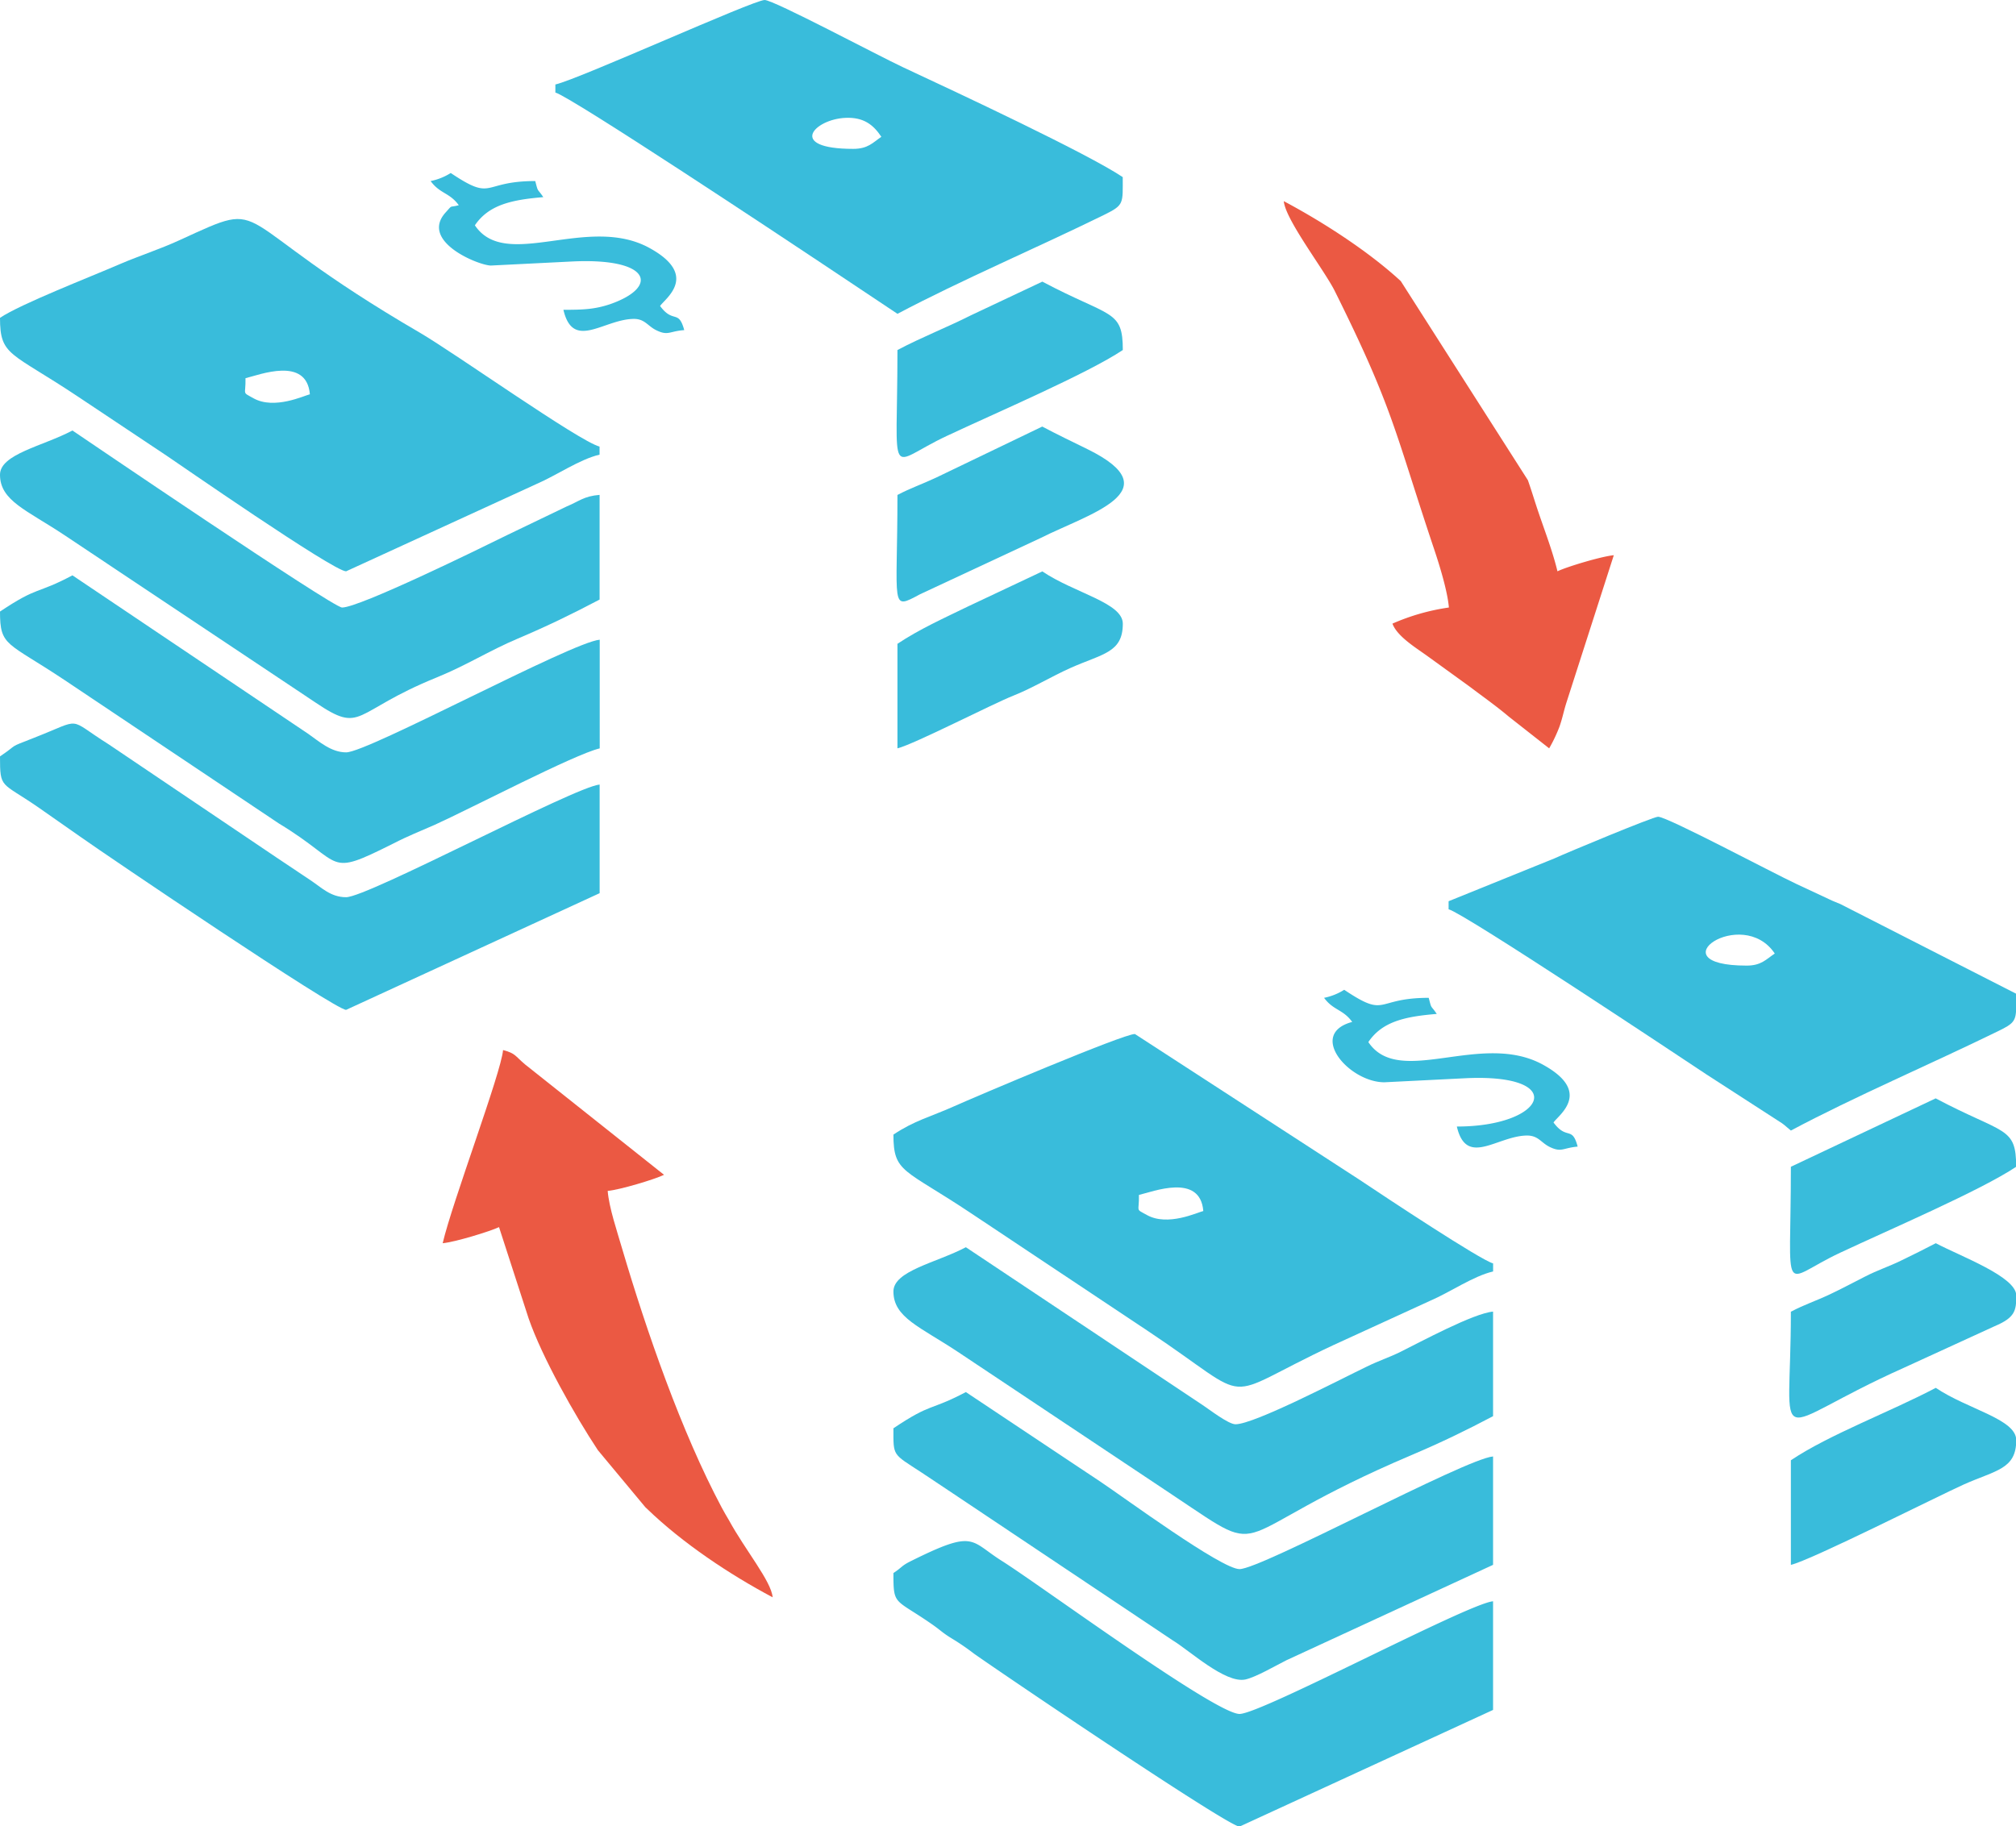 <svg xmlns="http://www.w3.org/2000/svg" viewBox="0 0 500.94 453.94"><defs><style>.cls-1{fill:#39bcdb;}.cls-1,.cls-2{fill-rule:evenodd;}.cls-2{fill:#eb5943;}</style></defs><title>Ресурс 24</title><g id="Слой_2" data-name="Слой 2"><g id="Слой_1-2" data-name="Слой 1"><path class="cls-1" d="M283,297c3.46-.79,15.22-5.5,16,4-1.47.34-8.82,3.88-14,1-3-1.67-1.9-.6-2-5Zm-61-15c0,9.58,2.58,8.39,19.39,19.62l43.8,29.17c27.72,18.45,16.67,17.32,46.12,3.54l24-11c5-2.13,10.74-6.15,15.7-7.31v-2c-3.15-.85-26.39-16.24-33.22-20.81L282,257c-2.92,0-39.69,15.62-45,18-5.92,2.64-9.67,3.46-15,7Z"/><path class="cls-1" d="M61,94c3.46-.82,15.19-5.5,16,4-1.45.34-8.82,3.88-14,1-3-1.7-1.9-.62-2-5ZM0,79c0,9.58,2.61,8.39,19.39,19.59l22.2,14.8C43.43,114.6,82.86,142,86,142l47.28-21.69c5-2.15,10.74-6.15,15.7-7.31v-2c-5.22-1.39-35.83-23.16-44.67-28.32-49.52-28.83-36.14-33.76-59.67-23-5.19,2.38-9.67,3.74-14.94,6C22.59,68.77,5,75.6,0,79Z"/><path class="cls-1" d="M212,37c-16.55,0-9.69-7.4-1.87-7.71C214.61,29.11,217,31,219,34c-2.15,1.47-3.32,3-7,3ZM138,21v2c3.94,1.08,58.28,37.19,64,41l21,14c15.93-8.42,34.67-16.41,51.36-24.6,5-2.47,4.62-2.75,4.62-9.38-8.84-5.92-41.07-21-54.65-27.33C218.38,13.92,192.27,0,190,0c-2.78,0-46,19.62-52,21Z"/><path class="cls-1" d="M434,240c-22.85,0-1.11-15.11,7-3-2.18,1.45-3.34,3-7,3Zm67,7v3.2c-.06,3.63-.6,4.2-4.62,6.15C479.59,264.56,460.86,272.55,445,281l-1.64-1.39c-.14-.11-.4-.28-.57-.43L423.95,267c-5.73-3.8-60-39.94-64-41v-2l26.33-10.66C389.17,212,410.77,203,412,203c2.3,0,28.4,13.92,34.3,16.67l8.19,3.83c.88.45,2,.85,2.78,1.19Z"/><path class="cls-1" d="M0,188c0,8.14.23,6.26,9.41,12.59L20,208c6.66,4.73,63.24,43,66,43l63-29V195c-6.12.51-57.6,28-63,28-3.83,0-6.12-2.41-8.82-4.2-3-2-5.36-3.57-8.39-5.61L27,185c-10.63-6.66-6.07-6.49-18.54-1.62C1.59,186.07,4.93,184.68,0,188Z"/><path class="cls-1" d="M222,355c0,7.06-.31,6.21,7,11,3,2,6,4,9,6l53.32,35.66c4.31,2.61,13.12,10.8,18.11,9.78,2.64-.57,7.63-3.49,10.23-4.79L371,388.94V362c-6.92.57-57.6,28-63,28-4.51,0-28.77-17.86-34.38-21.6C262,360.68,251.21,353.48,240,346c-9.1,4.79-8.39,2.55-18,9Z"/><path class="cls-1" d="M222,391c0,8.14.23,6.24,9.41,12.59,2.58,1.79,2.55,2.1,5.24,3.74A59.06,59.06,0,0,1,242,411c6.66,4.73,63.21,43,66,43l63-29V398c-6.15.51-57.6,28-63,28-6,0-49.49-32-59-38-8.14-5.1-6.58-8-22.82.09-2.24,1.13-2,1.45-4.14,2.86Z"/><path class="cls-1" d="M0,152c0,8.73,1.67,7.46,16,17l53.32,35.69c16.58,10,11.37,13.49,28.35,5,3.88-2,6.55-3,10.35-4.68,8.84-4,34.75-17.55,41-19V159c-6.92.57-57.6,28-63,28-3.74,0-6.69-2.69-9.41-4.59L18,143c-9.07,4.82-8.36,2.55-18,9Z"/><path class="cls-1" d="M222,321c0,6.49,6.66,8.79,16,15l18,12,36,24c24.49,16.33,11.14,9.89,58.68-10.32,7.48-3.17,13.61-6.15,20.32-9.69V326c-4.85.4-18.09,7.57-23,10-2.81,1.39-5.27,2.15-8.36,3.66C333,342.85,311.67,354,307,354c-1.76,0-6.52-3.69-8.19-4.79L240,310c-7.31,3.86-18,5.84-18,11Z"/><path class="cls-1" d="M0,118c0,6.49,6.69,8.79,16,15l62.39,41.61c11.85,8,9,2.35,30-6.18,7.77-3.17,13-6.63,20.3-9.72s13.58-6.15,20.3-9.69V123c-3.91.31-5.13,1.62-8.14,2.86L126,133c-7,3.46-36.68,18-41,18-2.32,0-65.34-42.89-67-44-7.29,3.88-18,5.84-18,11Z"/><path class="cls-2" d="M110,309c3-.26,11.71-2.92,14-4l7.34,22.65c3.34,9.67,11.48,24.12,17.23,32.8l11.79,14.17c.17.14.37.34.51.48,8.79,8.48,20.44,16.24,31.12,21.91-.34-4-6.83-11.76-10.86-19.16-.57-1-1.13-1.87-1.81-3.17-10-18.77-18.68-43.85-24.72-64.29C153.33,306,151.34,300.19,151,296c3-.26,11.74-2.89,14-4l-34.53-27.44c-2.61-2.21-2.32-2.72-5.47-3.57-.45,5.61-12.61,37.76-15,48Z"/><path class="cls-2" d="M360,151a53.58,53.58,0,0,0-14,4c1.16,3.23,6.12,6.18,8.82,8.16l10.46,7.57c3.49,2.64,6.41,4.68,9.61,7.37L384.94,186a37.5,37.5,0,0,0,2.58-5.44c.82-2.38,1-3.74,1.79-6.18L401,138c-3,.26-11.74,2.89-14,4-1.16-4.9-3.34-10.54-4.88-15.14-.94-2.81-1.42-4.51-2.47-7.51L348.07,69.87C340,62.42,328.56,55.08,319,50c.4,4.62,10.09,17.15,12.67,22.34,14.66,29.45,14.83,34.75,24.72,64.26,1.3,3.88,3.29,10.32,3.63,14.37Z"/><path class="cls-1" d="M445,326c0,36.09-6,29.2,28,14l22.62-10.37c5.1-2.15,5.39-3.86,5.39-7.63,0-4.68-13.8-9.72-20-13-2.86,1.5-5.47,2.78-8.67,4.34s-5.64,2.27-9,4c-3.2,1.62-5.41,2.83-8.65,4.37-3.69,1.73-6.35,2.55-9.67,4.31Z"/><path class="cls-1" d="M223,87c0,33.73-2.83,28.4,12.33,21.32C247.41,102.64,270.17,92.89,279,87c0-10.12-3-8-20-17l-17.66,8.33C235,81.52,229,83.82,223,87Z"/><path class="cls-1" d="M445,290c0,33.76-2.83,28.43,12.3,21.34,12.13-5.7,34.89-15.45,43.68-21.34,0-10.09-3-8-20-17Z"/><path class="cls-1" d="M223,123c0,28.06-1.93,28.74,5.64,24.69l30-14c11.93-6,32.6-11.65,11.68-22-4.08-2-7.6-3.69-11.34-5.67l-26.33,12.67c-3.69,1.73-6.32,2.58-9.67,4.34Z"/><path class="cls-1" d="M223,160v26c4.11-1,23.73-11.11,28.86-13.12,4.82-1.93,9.38-4.73,14.14-6.86,8-3.57,13-3.77,13-11,0-5.22-12-7.6-20-13l-18.34,8.65c-6.29,3.06-12.27,5.75-17.66,9.35Z"/><path class="cls-1" d="M445,362.95v26c5-1.16,36.34-17,43-20,7.94-3.54,13-3.77,13-11,0-5.24-12-7.63-20-13-11.2,5.92-26.45,11.59-36,18Z"/><path class="cls-1" d="M329,248c2.32,3.17,4.68,2.81,7,6-11.2,3-.77,15,8,15l20-1c26-1.28,20.24,12-2,12,2.35,10.06,9.81,2.52,17.15,2.24,3.06-.11,3.66,1.7,5.87,2.81,3,1.47,3.29.26,7-.06-1.39-5.27-2.69-1.5-6-6,1.19-1.79,9.81-7.54-2.64-14.37-15.39-8.45-35.69,5.87-43.37-5.61,3.49-5.19,9.27-6.35,17-7-1.62-2.38-1.22-1-2-4-13.55,0-10.18,5.24-21-2a14.73,14.73,0,0,1-5,2Z"/><path class="cls-1" d="M107,45c2.35,3.2,4.68,2.83,7,6-2.52.68-1.42-.23-3.23,1.76C104.14,60,119,66,122,66l20-1c19.76-1,21.88,6.32,9.61,10.6C147.74,76.9,144.82,77,140,77c2.35,10.09,9.81,2.55,17.18,2.27,3-.14,3.66,1.7,5.84,2.78,3,1.5,3.29.26,7,0-1.42-5.27-2.72-1.53-6-6,1.19-1.79,9.81-7.57-2.61-14.4C146,53.15,125.69,67.49,118,56c3.49-5.16,9.27-6.35,17-7-1.59-2.35-1.22-1-2-4-13.52,0-10.18,5.24-21-2a14.87,14.87,0,0,1-5,2Z"/></g></g></svg>